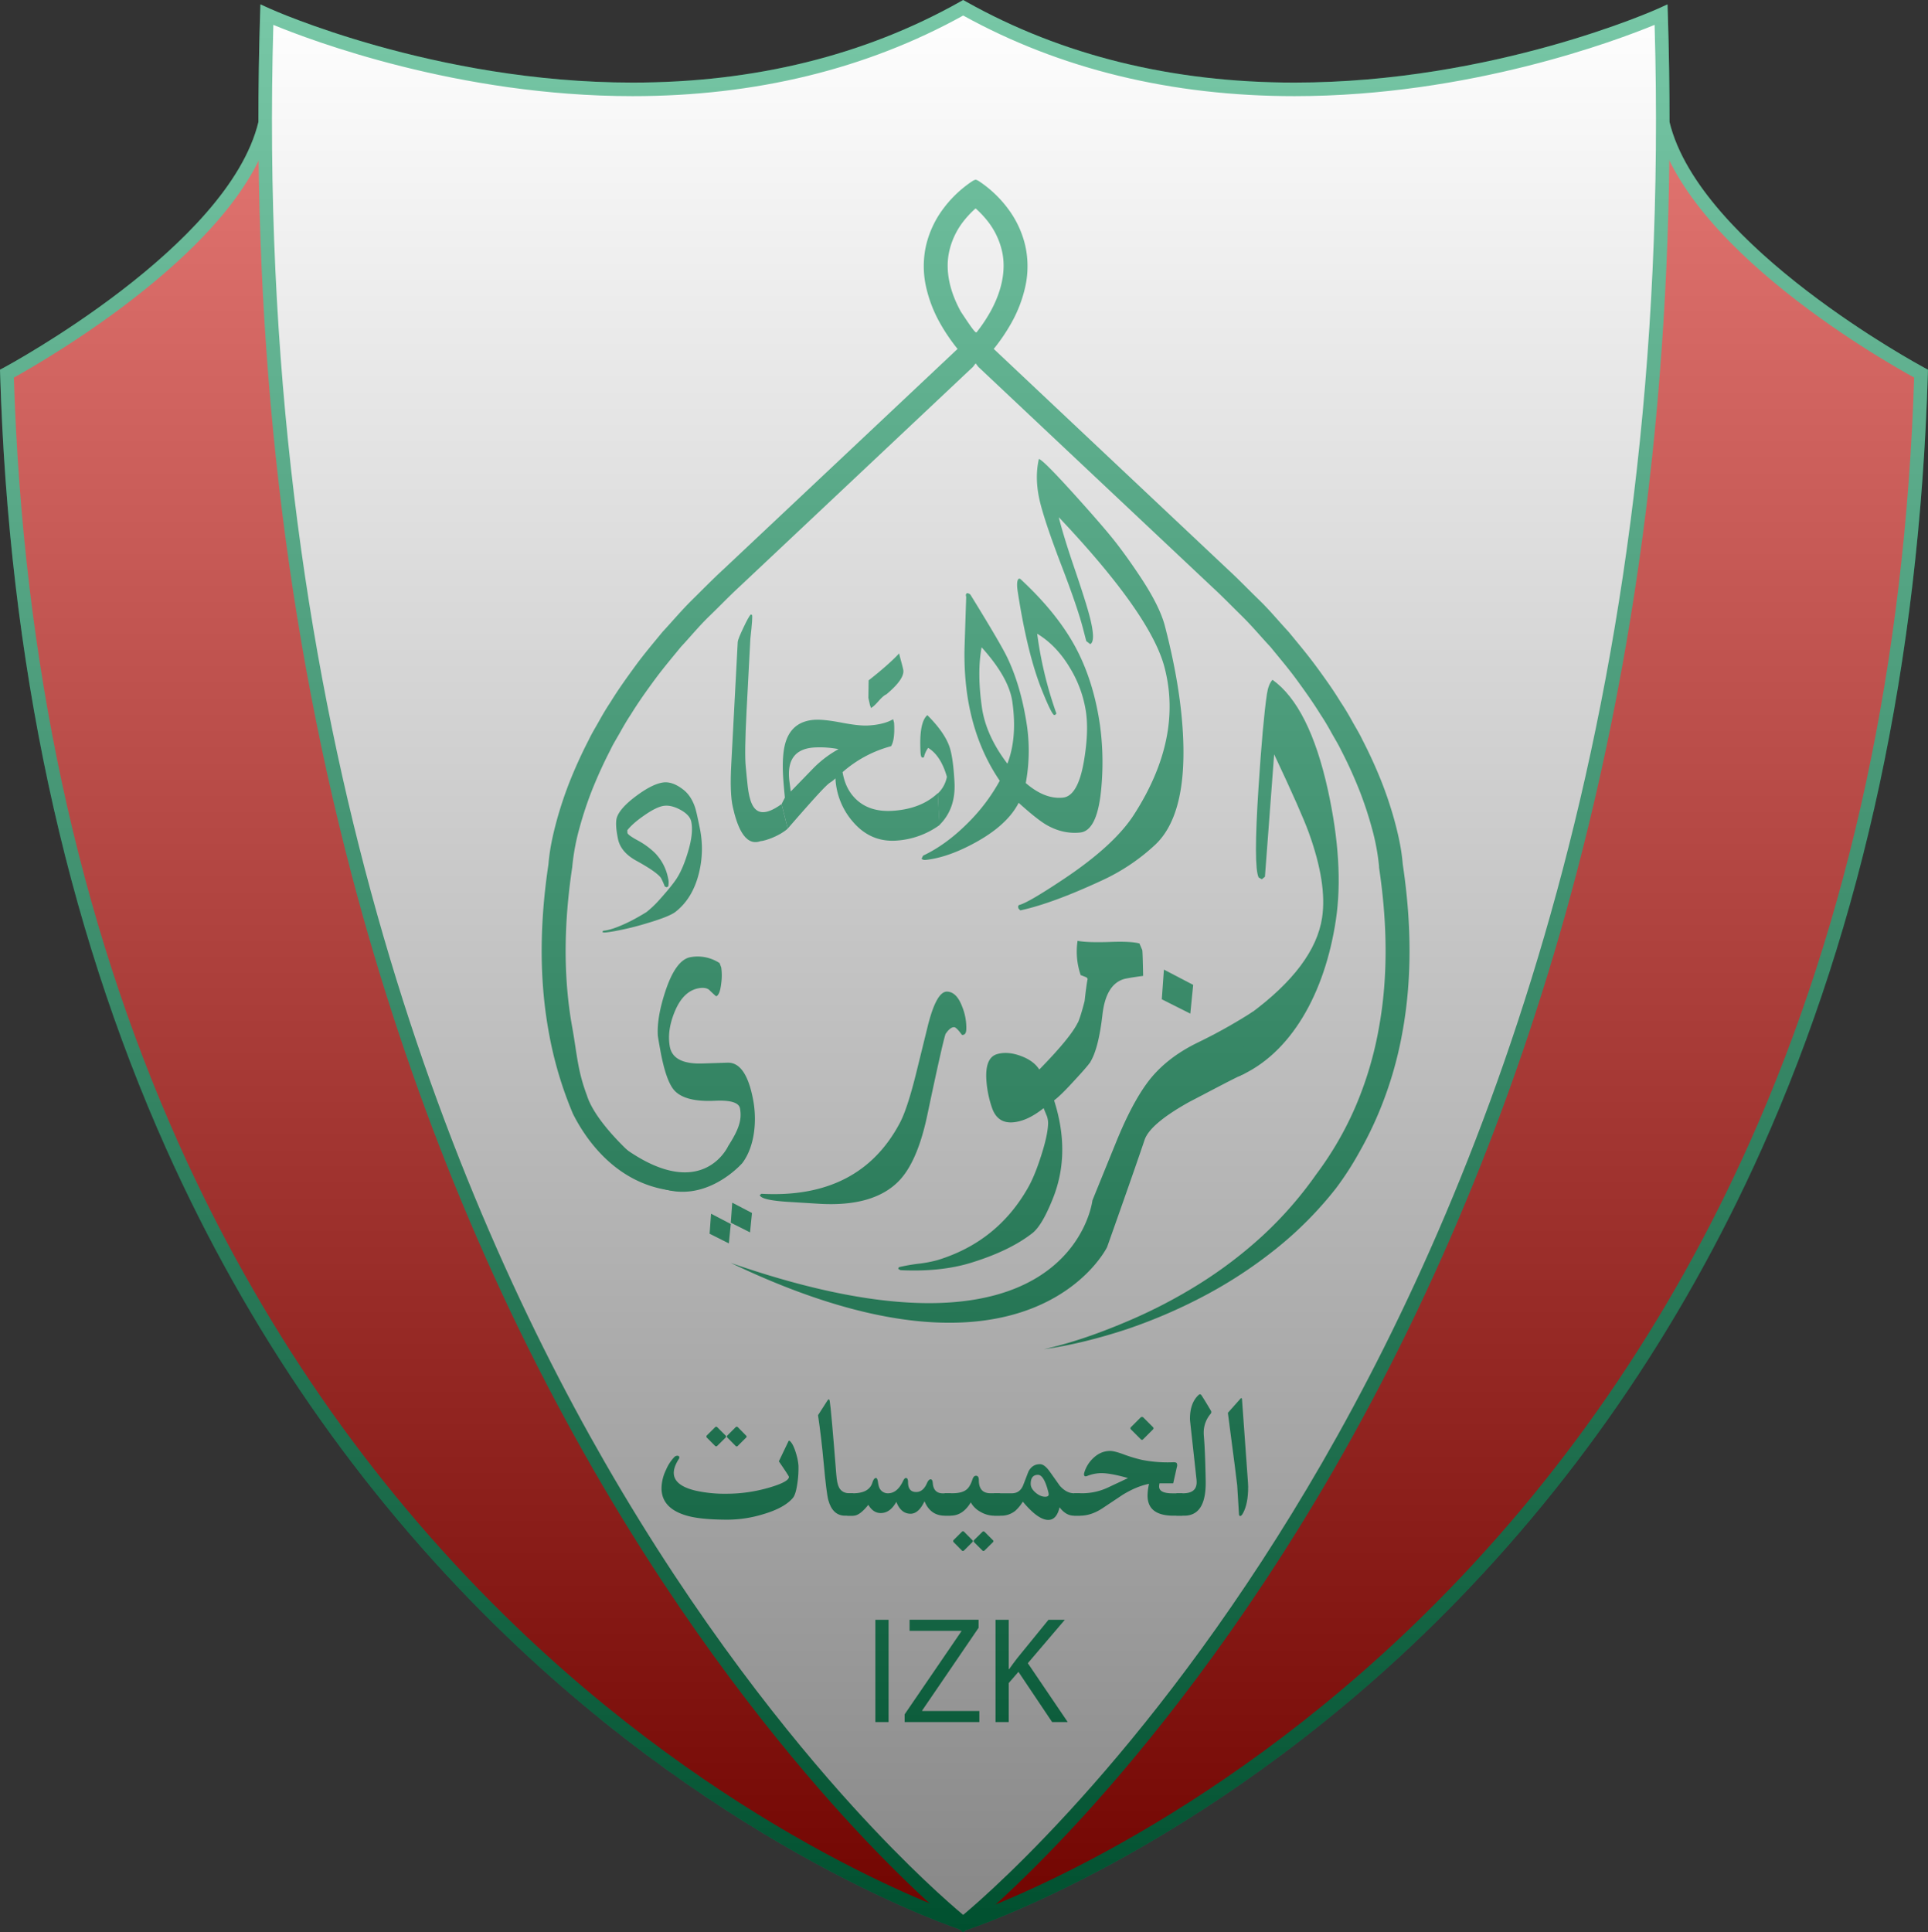 <svg xmlns="http://www.w3.org/2000/svg" viewBox="0 0 1532.53 1535.83"><rect x="0" y="0" width="1532.53" height="1535.83" fill="#333333" stroke="none"/><defs><style>.cls-3{fill:#009759}</style><linearGradient id="linear-gradient" x1="766.25" x2="766.25" y2="1535.83" gradientUnits="userSpaceOnUse"><stop offset="0" stop-color="#fff"></stop><stop offset="1"></stop></linearGradient></defs><g style="isolation:isolate"><g id="Layer_2" data-name="Layer 2"><g id="Layer_1-2" data-name="Layer 1"><path d="M1319,75.45H213.51C213.23,186.53,5.49,297,5.49,297c30.27,999.29,760.76,1232,760.76,1232S1496.73,1296.28,1527,297C1527,297,1319.26,186.53,1319,75.45Z" style="fill-rule:evenodd;fill:#d50800"></path><path class="cls-3" d="M766.25,1534.62l-1.64-.52c-1.84-.59-186-60.67-371.16-242.55-108.71-106.77-196.61-234-261.24-378.29C51.48,733.08,7,525.79.1,297.15L0,293.8l3-1.57C5,291.14,207.85,182,208.12,75.43V70.06H1324.36v5.37c.27,106.58,203.12,215.71,205.17,216.8l3,1.57-.1,3.35c-6.93,228.64-51.38,435.93-132.11,616.11-64.63,144.25-152.52,271.52-261.23,378.29-185.18,181.88-369.33,242-371.17,242.55ZM11,300.13C18.18,526.05,62.27,730.83,142,908.86c64.08,143,151.21,269.18,259,375,174.08,171,346.66,233.07,365.26,239.42,18.59-6.36,191.54-68.65,365.65-239.82,107.65-105.83,194.69-232,258.71-375,79.66-177.94,123.7-382.61,130.91-608.37-26.13-14.31-201.62-114.25-207.76-219.31h-1095c-2.67,46.35-38.29,97.21-106,151.25C68,267.8,22.78,293.6,11,300.13Z"></path><path d="M1320.35,11.71S1019.92,148.78,765.61,6.18c-253.73,142.6-553.47,5.53-553.47,5.53C178.86,1065.41,765.61,1529,765.61,1529S1353.71,1065.41,1320.35,11.71Z" style="fill:#fff;fill-rule:evenodd"></path><path class="cls-3" d="M765.6,1535.83l-3.33-2.64c-.37-.29-37.65-29.93-91.81-89.49-49.89-54.87-124.87-147.21-198.74-275.54C388.73,1024,324,864.69,279.37,694.68c-55.79-212.43-80.23-442.27-72.62-683.14L207,3.45l7.37,3.36C215.66,7.4,345,65.64,502.83,65.64c96.87,0,184.4-21.59,260.14-64.16L765.6,0l2.64,1.48C844.17,44.06,931.9,65.64,1029,65.64c158.35,0,287.84-58.24,289.13-58.83l7.36-3.35.26,8.08c7.62,240.87-16.86,470.71-72.79,683.14-44.75,170-109.61,329.32-192.79,473.49C986.12,1296.49,911,1388.83,861,1443.7c-54.29,59.56-91.65,89.2-92,89.5ZM217.28,19.77C201.83,558.36,351.84,938.13,480.77,1162.28c73.35,127.53,147.8,219.29,197.33,273.8,44.42,48.89,77.28,77.38,87.5,85.92,22.66-18.94,156.59-136.1,285.51-359.72,129.23-224.15,279.58-603.93,264.1-1142.52C1285.28,32.09,1168,76.4,1029,76.41c-97.84,0-186.43-21.55-263.38-64.07C688.85,54.85,600.45,76.41,502.83,76.41,364.15,76.41,247.18,32.11,217.28,19.77Z"></path><path class="cls-3" d="M556.36,658.69a80.05,80.05,0,0,1-.81,35.38q-4.92,19.9-18.49,30.59-4.77,3.81-22.69,9.12a228.3,228.3,0,0,1-26.61,6.46q-6.88,1.17-8.29.89l-.67-.51.73-.85q6.9-.54,19.57-6.62,6.28-3,14.75-8.19a82.49,82.49,0,0,0,9.6-9q11-12.22,14.76-18.25,4.88-7.76,8.78-21,4.32-14.5,2.51-23.53-1.1-5.43-8.64-9.53t-13.56-3.1q-5.89,1-15.6,7.82-9,6.29-13.05,11.53l.07,2.06q.34,1.71,7.71,5.75a62.07,62.07,0,0,1,14,10.07,39.24,39.24,0,0,1,10.62,20.28,12.84,12.84,0,0,1,.29,5.35c.17.87-.35,1.47-1.56,1.81l-1.39-.7a55.86,55.86,0,0,0-3.06-6.84q-3.69-4.86-19.44-13.51-12.57-6.88-14.7-17.51-2.43-12.13-.81-17,2.47-7.37,15.05-16.8T526.63,622q7.65-1.29,16.49,5.61,6.28,4.85,9.42,14.27Q553.68,645.36,556.36,658.69Z"></path><path class="cls-3" d="M626.15,658.59c-6,5.46-17.26,9.68-21.71,10-12.91,4.61-18.85-13.49-21.9-27q-2.56-11.11-1.24-34.55l5.11-96.82c.08-1.39,1.56-5.11,4.44-11.19s4.84-9.62,5.91-10.66l1,.37q.71,1.17-1.31,19,0,.92-3.05,58-1.74,33.65-.57,44.1c2.19,19.77,1.49,48.68,28.39,29.27"></path><path class="cls-3" d="M621.24,639.15l2.66-5.21q-1.06-10.76-1.4-16.48-1.11-19,2.4-28.84,5.49-15.52,22.9-16.52,7.11-.4,21.09,2.27T690,576.65q12.62-.72,19.94-5l.75,2.9q.78,13.44-2.41,18.56a95.55,95.55,0,0,0-38.53,20.61q2.47,15,12.71,23.31t26.48,7.44q22.92-1.29,36.45-14l1.47,25.29a65.74,65.74,0,0,1-34.93,12.4q-20.31,1.14-34.22-15.29a56.69,56.69,0,0,1-13.64-34.2c-7.61,7.14.93-4.81-37.9,39.88m40.33-63.12a77.9,77.9,0,0,0-19-1.32q-21.63,1.23-20.32,23.45c.07,1.25.19,2.53.37,3.85l1,7.69,17.57-18.09A85.92,85.92,0,0,1,666.48,595.47Z"></path><path class="cls-3" d="M714.7,519.37c.3,1.4.84,3.51,1.62,6.35s1.31,5,1.61,6.36q1.62,7.3-13.44,19.86-2.19.82-6.18,5.34t-6,5.44a9.87,9.87,0,0,0-.43-1.28,10.4,10.4,0,0,1-.43-1.28l-1.2-5.48.21-13.91Q706.29,528.34,714.7,519.37Zm44,102.39q1.13,21.15-12,34l-1.32-25a24.65,24.65,0,0,0,7.29-13.33q-4.81-16.83-14.89-23a20,20,0,0,0-3.39,7.52,5,5,0,0,1-1.15.19q-1.31.07-1.54-4.46-1.26-23.55,5.43-29.25,13.36,13.32,17.46,24.72Q757.63,601.66,758.7,621.76Z"></path><path class="cls-3" d="M874.4,576.7A219.18,219.18,0,0,1,875.6,624q-2.72,36.22-17,37.71-13.82,1.44-27-6.2Q824,651,809.72,638.09q-10.15,19.9-41.28,35.13-17.75,8.7-32.84,10.28a4,4,0,0,1-3.05-.89,22.51,22.51,0,0,1,1.24-2.55Q752,671.44,769,654.45a145.85,145.85,0,0,0,25.68-33.9q-20.32-29.79-26-69.45a225,225,0,0,1-1.92-38.29q.35-10.54,1.24-38.09l-.3-2.12.85-1.17a4.39,4.39,0,0,1,2.8,1.19q24.51,39.72,29.55,50.49,11,23.22,15.59,55a140.91,140.91,0,0,1-1.13,44.27q15.15,13.08,29.54,11.59,12.09-1.26,16.8-29.62,3.78-22.6,1.55-38.25a93.49,93.49,0,0,0-12.57-34.9Q839.91,513,824.42,503.7l.59,4.11a309.83,309.83,0,0,0,14.52,58.79q.45,1.17-1.5,1.77-2.13-.58-9.84-19.83-11.57-28.81-19.14-77.83-1.41-8.86.67-10.7h1.17q28.58,26.37,43.36,53.22Q869.27,540.63,874.4,576.7Zm-94.14-62.2q-3.71,20.16.24,47.75,3.18,22.29,20.25,44.74,8-20.62,3.93-49.27Q801.94,538.49,780.26,514.5Z"></path><path class="cls-3" d="M926,497.74q12.9,49.54,14.5,89.86,2.38,60.39-22.06,83.64a160,160,0,0,1-42.62,28.59q-39.51,18.33-64.79,23.77a14.54,14.54,0,0,1-1.56-1.71l-.19-1.59.64-.95q7-1.5,36.71-21.4,39-26.19,54.57-50.18Q940.39,587,925.68,530.51q-11-42.18-84.06-119.42,3.52,14.37,12,39.31,9.42,27.6,12.49,39.4,5.14,19.76.51,22.17l-3.15-2.38-2.62-10.07q-4.38-16.83-16.87-49.39t-16.86-49.4q-5.1-19.55-1.34-35.89,2.94.2,28.59,28.59,22.83,25.32,32.15,37.21t20,28Q921.92,481.87,926,497.74Z"></path><path class="cls-3" d="M474,894.15c79.46,73.56,104.86,16.7,104.86,16.7,8.51-13.21,11-20.92,9.35-29.85q-1.29-7-20.2-6.08-23.17,1.07-31.76-8-6.76-7.17-11.25-31.46-2-11.07-2.11-12.34-.88-14.48,6.09-35.5,8.24-24.78,19.87-26.84A31.73,31.73,0,0,1,572,765.5l1.3,3.47a45.71,45.71,0,0,1,0,12.54q-1,9-3.85,10.33l-.54-.23c-1.83-1.61-3.63-3.27-5.36-5q-2.87-2.07-8.11-1.14-12.43,2.19-19.21,18.84-6.12,14.93-3.8,27.54Q535,846,558.28,845.29l19.94-.64q14.87-.54,20.5,29.84c3.07,16.61,1.18,36.94-8.7,50C590,924.44,531.49,992.18,474,894.15Z"></path><path class="cls-3" d="M764.62,822.55c-2.87-4-4.91-6-6.09-6.11q-3.22-.18-6.94,5.41-2.36,6.85-14.61,65-7.85,36.86-22.67,52Q694,959.47,650.63,956.75l-24.08-1.48q-21.76-1.37-22.6-5.43l1.31-1q77.84,4.24,109.93-56.16,6.22-11.55,13.7-42.31l8.42-34.21q7-28.51,15.7-28,7.49.4,11.82,12a44.3,44.3,0,0,1,3.25,18.21C767.92,821.39,766.76,822.79,764.62,822.55Z"></path><path class="cls-3" d="M866.77,843.93q-1.5,2.8-14.67,16.94-9,9.81-14.22,13.75,13.32,41.55-.68,77.24-8.64,21.95-16.43,28.14-18,14.16-49,23.7-24.18,7.41-56.06,5.84l-1.81-1.08.68-1.29a142.11,142.11,0,0,1,15.36-2.72,99.32,99.32,0,0,0,15.31-2.91q47.19-14.46,71.57-56.95,5.46-9.44,10.53-25.24,5.48-16.83,5.77-26.3a16.53,16.53,0,0,0-1-6l-2.57-6.25q-9.25,7.35-17.48,9.88-18.49,5.66-23.75-10.76a84.52,84.52,0,0,1-4.37-23.37q-.48-15.9,8.41-18.64,8.24-2.52,18.76,1.28t15,10.9q25-25.55,30.63-37.35Z"></path><path class="cls-3" d="M905.71,749.86l2.25,5.27q.31,1,.69,20.53c-8.37,1.13-13.52,2-15.42,2.57q-14.1,4.34-16.87,27.91-3.2,28-10,38.43l-9.91-30.88c1.67-3.64,3.55-9.63,5.68-18,1-8.84,1.78-14.73,2.44-17.71l-.93-1.16L859,775a57.69,57.69,0,0,1-2.46-27.21q7.5,1.5,25.2.93Q898.68,748.05,905.71,749.86Z"></path><path class="cls-3" d="M580.9,1003.8c270.85,94.12,287.44-49.64,287.44-49.64q3.36-8.35,19.23-47.31,11.68-28.59,23.57-45.13,14.63-20.44,41.55-33.36A422.59,422.59,0,0,0,996,804.05l-6.39,49.11c-9.33,4.26-24.59,12.45-44.42,22.76Q914,893.34,909.78,906.11q-8,23.75-29.76,85.11S818.42,1117.67,580.9,1003.8Z"></path><path class="cls-3" d="M1061.92,730.79c-8.77,59.13-36.13,107-77.42,124.78L993.39,806q51.81-38.07,57.55-76.8,4-26.94-10.53-67.21-6-16.6-27.62-62.42-2.34,32.26-7.32,97.28l-2.49,2-2.52-1.43q-4.19-8.6-.12-71.07,3.4-52.39,6.69-74.65c.78-5.22,2.26-9,4.43-11.38q29.4,21,44.09,87.72Q1068.42,686.84,1061.92,730.79Z"></path><path class="cls-3" d="M948.44,782.81l-2.29,22.85-22.67-11.39,1.7-23.6Z"></path><path class="cls-3" d="M580.9,972.87l-1.55,15.41-15.29-7.68,1.15-15.92Z"></path><path class="cls-3" d="M597.74,964.1l-1.55,15.41-15.29-7.68,1.15-15.92Z"></path><path class="cls-3" d="M466.5,870.57c-7.45-19.87-7.79-32.41-11.52-53.35-7.69-41.91-6.53-85.25-.16-127.72l.05-.46.05-.53a175.92,175.92,0,0,1,5.91-31.14,289.87,289.87,0,0,1,10.42-31c4.14-10.16,8.69-20.17,13.78-30,2.33-5,5.3-9.67,8-14.5s5.47-9.59,8.55-14.2c5.79-9.44,12.24-18.46,18.82-27.41s13.78-17.45,20.82-26.07c7.61-8.15,14.66-16.8,22.73-24.57s15.7-15.8,24.14-23.57L773.4,291.6l2.13-2.8,2.12,2.8L963,466.07c8.45,7.77,16.14,15.71,24.14,23.57s15.12,16.42,22.74,24.57c7,8.62,14.28,17.1,20.82,26.07s13,18,18.81,27.41c3.08,4.61,5.9,9.36,8.56,14.2s5.62,9.52,8,14.5c5.09,9.78,9.63,19.79,13.77,30a289.87,289.87,0,0,1,10.42,31,176.87,176.87,0,0,1,5.92,31.14l0,.53,0,.46c6.37,42.47,7.54,85.81-.16,127.72a284.52,284.52,0,0,1-18,61,263.3,263.3,0,0,1-31.77,55.15A304.55,304.55,0,0,1,1004,981.82a344.85,344.85,0,0,1-52,39.47,406.63,406.63,0,0,1-58.83,30.17c-20.43,8.59-41.53,16-63.35,20.93,22.19-3.14,44-8.76,65.38-15.75A417.88,417.88,0,0,0,957.21,1030a359.24,359.24,0,0,0,56.73-37.17,293.39,293.39,0,0,0,48-48.35,243.61,243.61,0,0,0,18.52-28.66,288,288,0,0,0,15.08-30.51,302.51,302.51,0,0,0,19.21-64.86c8.14-44.37,6.85-89.71.25-133.71l.09,1c-1-12.76-3.48-23.72-6.53-35.13a308,308,0,0,0-11.09-33c-4.37-10.74-9.17-21.29-14.51-31.57-2.47-5.24-5.56-10.15-8.35-15.21s-5.74-10-9-14.86c-6-9.87-12.77-19.28-19.62-28.6s-14.33-18.16-21.65-27.1c-7.87-8.46-15.22-17.42-23.54-25.46s-16.37-16.45-24.69-24.1L789.91,277.33a148,148,0,0,0,14-20.62,105.25,105.25,0,0,0,11.15-29.21,75.13,75.13,0,0,0-.08-32.15,78.74,78.74,0,0,0-13.56-29.23,92.49,92.49,0,0,0-23.5-22.27,8.5,8.5,0,0,0-2.29-1v-.09l-.11,0-.12,0v.09a8.5,8.5,0,0,0-2.29,1,92.49,92.49,0,0,0-23.5,22.27,78.74,78.74,0,0,0-13.56,29.23A75.45,75.45,0,0,0,736,227.5a105.57,105.57,0,0,0,11.15,29.21,147.2,147.2,0,0,0,14,20.62L574.87,452.68c-8.32,7.65-16.47,16-24.7,24.1s-15.67,17-23.54,25.46c-7.32,8.94-14.83,17.76-21.64,27.1s-13.58,18.73-19.63,28.6c-3.22,4.81-6.17,9.78-9,14.86s-5.88,10-8.35,15.21c-5.34,10.28-10.14,20.83-14.51,31.57a308,308,0,0,0-11.09,33c-3.05,11.41-5.52,22.37-6.53,35.13l.1-1c-6.6,44-7.89,89.34.24,133.71a302.51,302.51,0,0,0,19.21,64.86c12.62,25.13,39.8,60.09,86.57,61.61C526.31,940.62,475.36,899.08,466.5,870.57ZM763.85,247.86c-8.56-15.38-12.94-32.53-9.23-48.5A60.22,60.22,0,0,1,765,177a77.3,77.3,0,0,1,10.49-11.35A77.77,77.77,0,0,1,786,177a60.22,60.22,0,0,1,10.42,22.36c3.71,16-.67,33.12-9.23,48.5a122.71,122.71,0,0,1-10.86,16.19C775.53,265.27,772.12,260.33,763.85,247.86Z"></path><path class="cls-3" d="M634.69,1164.89a80,80,0,0,1-.78,13.35q-1.26,9.52-3.67,12.34-6.72,8-23.74,13a98.11,98.11,0,0,1-27.8,4.3q-20.7,0-31.63-2.89-21.24-5.62-21.24-22.18a34.66,34.66,0,0,1,3.6-14.6,33.69,33.69,0,0,1,6.63-10.15,3.22,3.22,0,0,1,2.35-1c1,0,1.56.44,1.56,1.33a2.37,2.37,0,0,1-.39,1.25q-4,6.24-4,11,0,10,17.18,14.13a106.06,106.06,0,0,0,24.6,2.5,120.56,120.56,0,0,0,33.89-4.84q15.86-4.61,15.85-8.59,0-.7-8-12.34l7.65-16c.16-.31.34-.44.55-.39a1.56,1.56,0,0,1,.78.47q2.5,2.42,4.53,9.14A45.76,45.76,0,0,1,634.69,1164.89Zm-58-22.17-6.48,6.4a1.19,1.19,0,0,1-1.89,0l-6.56-6.56a1.12,1.12,0,0,1-.23-.78,1.26,1.26,0,0,1,.24-.79l6.63-6.56a1.16,1.16,0,0,1,1.8,0l6.48,6.48A1.11,1.11,0,0,1,576.68,1142.72Zm16.28,0-6.45,6.45a1.18,1.18,0,0,1-1.88,0l-6.52-6.6a1,1,0,0,1-.27-.76,1.2,1.2,0,0,1,.24-.77l6.63-6.64a1.16,1.16,0,0,1,1.8,0L593,1141A1.07,1.07,0,0,1,593,1142.75Z"></path><path class="cls-3" d="M678.26,1204.71h-6.48q-9.91,0-13.35-12.27-1.48-5.39-3.67-29.23-1.95-21.18-4.53-38.37l7.42-11.57q1.41-2.19,1.87.24,1,5.07,5.24,58.62c.36,4.75,1.09,8.13,2.18,10.17q2.41,4.6,8.51,4.61h2.81Z"></path><path class="cls-3" d="M755.65,1204.71h-4.53q-11.55,0-16.24-11.48-4.7,9.93-11.09,9.92-7.65,0-11.32-9.45-4.92,8.91-12.42,8.91-6,0-9.84-6.56-6.87,8.65-11.79,8.66h-5v-17.8H678q12.81,0,15.46-8.52,1.17-3.66,2.81-3.66c.78,0,1.33,1.15,1.64,3.44.37,2.89,1.12,5,2.27,6.25a7.29,7.29,0,0,0,5.62,2.49q7.41,0,12-9.73c.78-1.63,1.53-2.45,2.26-2.45,1.15,0,1.72,1.09,1.72,3.28q0,7.89,6.48,7.88,5.55,0,8.59-7.1c.89-2,1.85-3,2.89-3s1.56,1,1.72,3.07q.61,8.1,8.12,8.1h6.17Z"></path><path class="cls-3" d="M794.93,1204.71h-4.84a21.66,21.66,0,0,1-10.62-3,19,19,0,0,1-7.81-7.59q-6.33,10.55-15.93,10.54h-4.92v-17.8h6.4q7.81,0,11.41-3.22,2.57-2.28,4.37-7.78c.62-1.93,1.56-2.9,2.81-2.9,1.51,0,2.26,1.18,2.26,3.53q0,10.37,9.22,10.37h7.65Zm-22.1,21.09-6.48,6.48a1.17,1.17,0,0,1-1.87,0l-6.56-6.64a1.19,1.19,0,0,1-.24-.76,1.13,1.13,0,0,1,.27-.77l6.6-6.59a1.16,1.16,0,0,1,1.81,0l6.44,6.52A1.05,1.05,0,0,1,772.83,1225.8Zm16.32.08-6.48,6.4a1.17,1.17,0,0,1-1.87,0l-6.56-6.56a1.25,1.25,0,0,1-.24-.78,1.32,1.32,0,0,1,.23-.79l6.64-6.56a1.17,1.17,0,0,1,1.81,0l6.48,6.49A1.1,1.1,0,0,1,789.15,1225.88Z"></path><path class="cls-3" d="M858.57,1204.71h-4.76q-6.64,0-11.56-6.71-2.34,10.07-9,10.07-8.12,0-20.22-14.52a32.88,32.88,0,0,1-5.94,7.23,17.58,17.58,0,0,1-11.56,3.93h-5.38v-17.8H804.3q6.16,0,8.83-6c.31-.74,1.74-4.44,4.29-11.13q3-6,9.21-6,3.6-.06,7.89,6l7.89,11.12q5.31,6,11.4,6h4.76Zm-25.38-19.21q-3.44-13.27-8.12-13.27-5.77,0-5.78,7.18,0,3.67,3.87,6.95c2.58,2.19,5.11,3.28,7.61,3.28,1.88,0,2.82-.62,2.82-1.87A9.91,9.91,0,0,0,833.19,1185.5Z"></path><path class="cls-3" d="M939.87,1204.71h-7q-20.7,0-20.7-16a44.21,44.21,0,0,1,1.17-9.32q-10.07,2-21.16,8.85-4.46,3-16,10.66-8.9,5.79-17.49,5.79h-4.92v-17.8h6.64a48.49,48.49,0,0,0,20.93-4.87l15.3-7.21q-13.81-3.93-21.24-3.93a31.11,31.11,0,0,0-11.24,2.27c-1.67.62-2.5.15-2.5-1.41a5.74,5.74,0,0,1,.31-1.56,26,26,0,0,1,6.72-10.93q6.09-6,13.74-6,3.28,0,10.15,2.5a116.45,116.45,0,0,0,15.15,4.61,104.92,104.92,0,0,0,25.07,1.87c1.4,0,2.29.24,2.65.86a4.53,4.53,0,0,1,0,3l-2.89,12.88H921.67a12.68,12.68,0,0,0-.31,2.53q0,5.44,10.54,5.44h8Zm-23.49-68.46-7.61,7.61a1.25,1.25,0,0,1-2.07,0l-7.66-7.65c-.63-.67-.67-1.29-.09-1.86l7.73-7.73a1.41,1.41,0,0,1,1-.39,1.53,1.53,0,0,1,1.1.39l7.57,7.58A1.28,1.28,0,0,1,916.38,1136.25Z"></path><path class="cls-3" d="M962.36,1123.67a22.82,22.82,0,0,0-5.55,15.47c0,.68.05,1.62.16,2.82q1,11.88,1.4,35.24.48,27.51-17.1,27.51H935.1v-17.8h5.34q10.75,0,10.75-8.83a24.73,24.73,0,0,0-.16-2.58l-4.91-44.72c-.16-1.45-.24-2.5-.24-3.12q0-12.59,6.87-18.92c.88-.83,1.69-.67,2.42.47q3.21,5,7.19,11.8A2.12,2.12,0,0,1,962.36,1123.67Z"></path><path class="cls-3" d="M992,1178.48c.1,1.45.15,2.55.15,3.28q0,13.35-4.06,20.85c-.83,1.56-1.59,2.34-2.26,2.34s-1-.57-1-1.72q-.15-3.36-1.4-22.65-.16-2.49-7.42-57.63l9.84-11.08c.83-.94,1.3-.78,1.4.46Z"></path><path class="cls-3" d="M706.3,1287.44v81.29H695.81v-81.29Z"></path><path class="cls-3" d="M719.09,1362.58l45.1-66v-.36H723v-8.81h54.87v6.39L733,1359.56v.37h45.46v8.8H719.09Z"></path><path class="cls-3" d="M791.33,1287.44h10.49v39.2h.36c2.17-3.14,4.34-6,6.39-8.68l24.85-30.52h13L817,1321.94l31.71,46.79H836.31l-26.77-39.92-7.72,8.92v31H791.33Z"></path><path d="M1529.54,292.23c-1.91-1-178.58-96.07-202.48-195.36q0-42.44-1.32-85.33l-.26-8.08-7.36,3.35c-1.29.59-130.78,58.82-289.13,58.83-97.09,0-184.82-21.58-260.75-64.16L765.6,0,763,1.48C687.23,44.05,599.7,65.63,502.83,65.64,345,65.64,215.66,7.4,214.38,6.81L207,3.45l-.26,8.09q-1.35,42.92-1.32,85.33C181.53,196.16,4.87,291.21,3,292.23L0,293.8l.1,3.35C7,525.79,51.48,733.08,132.21,913.26c64.63,144.25,152.53,271.52,261.24,378.29,174.62,171.52,348.3,234.71,369.07,241.85l3.08,2.43,2.14-1.69.14,0c1.84-.59,186-60.67,371.17-242.55,108.71-106.77,196.6-234,261.23-378.29,80.73-180.18,125.18-387.47,132.11-616.11l.1-3.35Z" style="mix-blend-mode:screen;opacity:0.47;fill:url(#linear-gradient)"></path></g></g></g></svg>